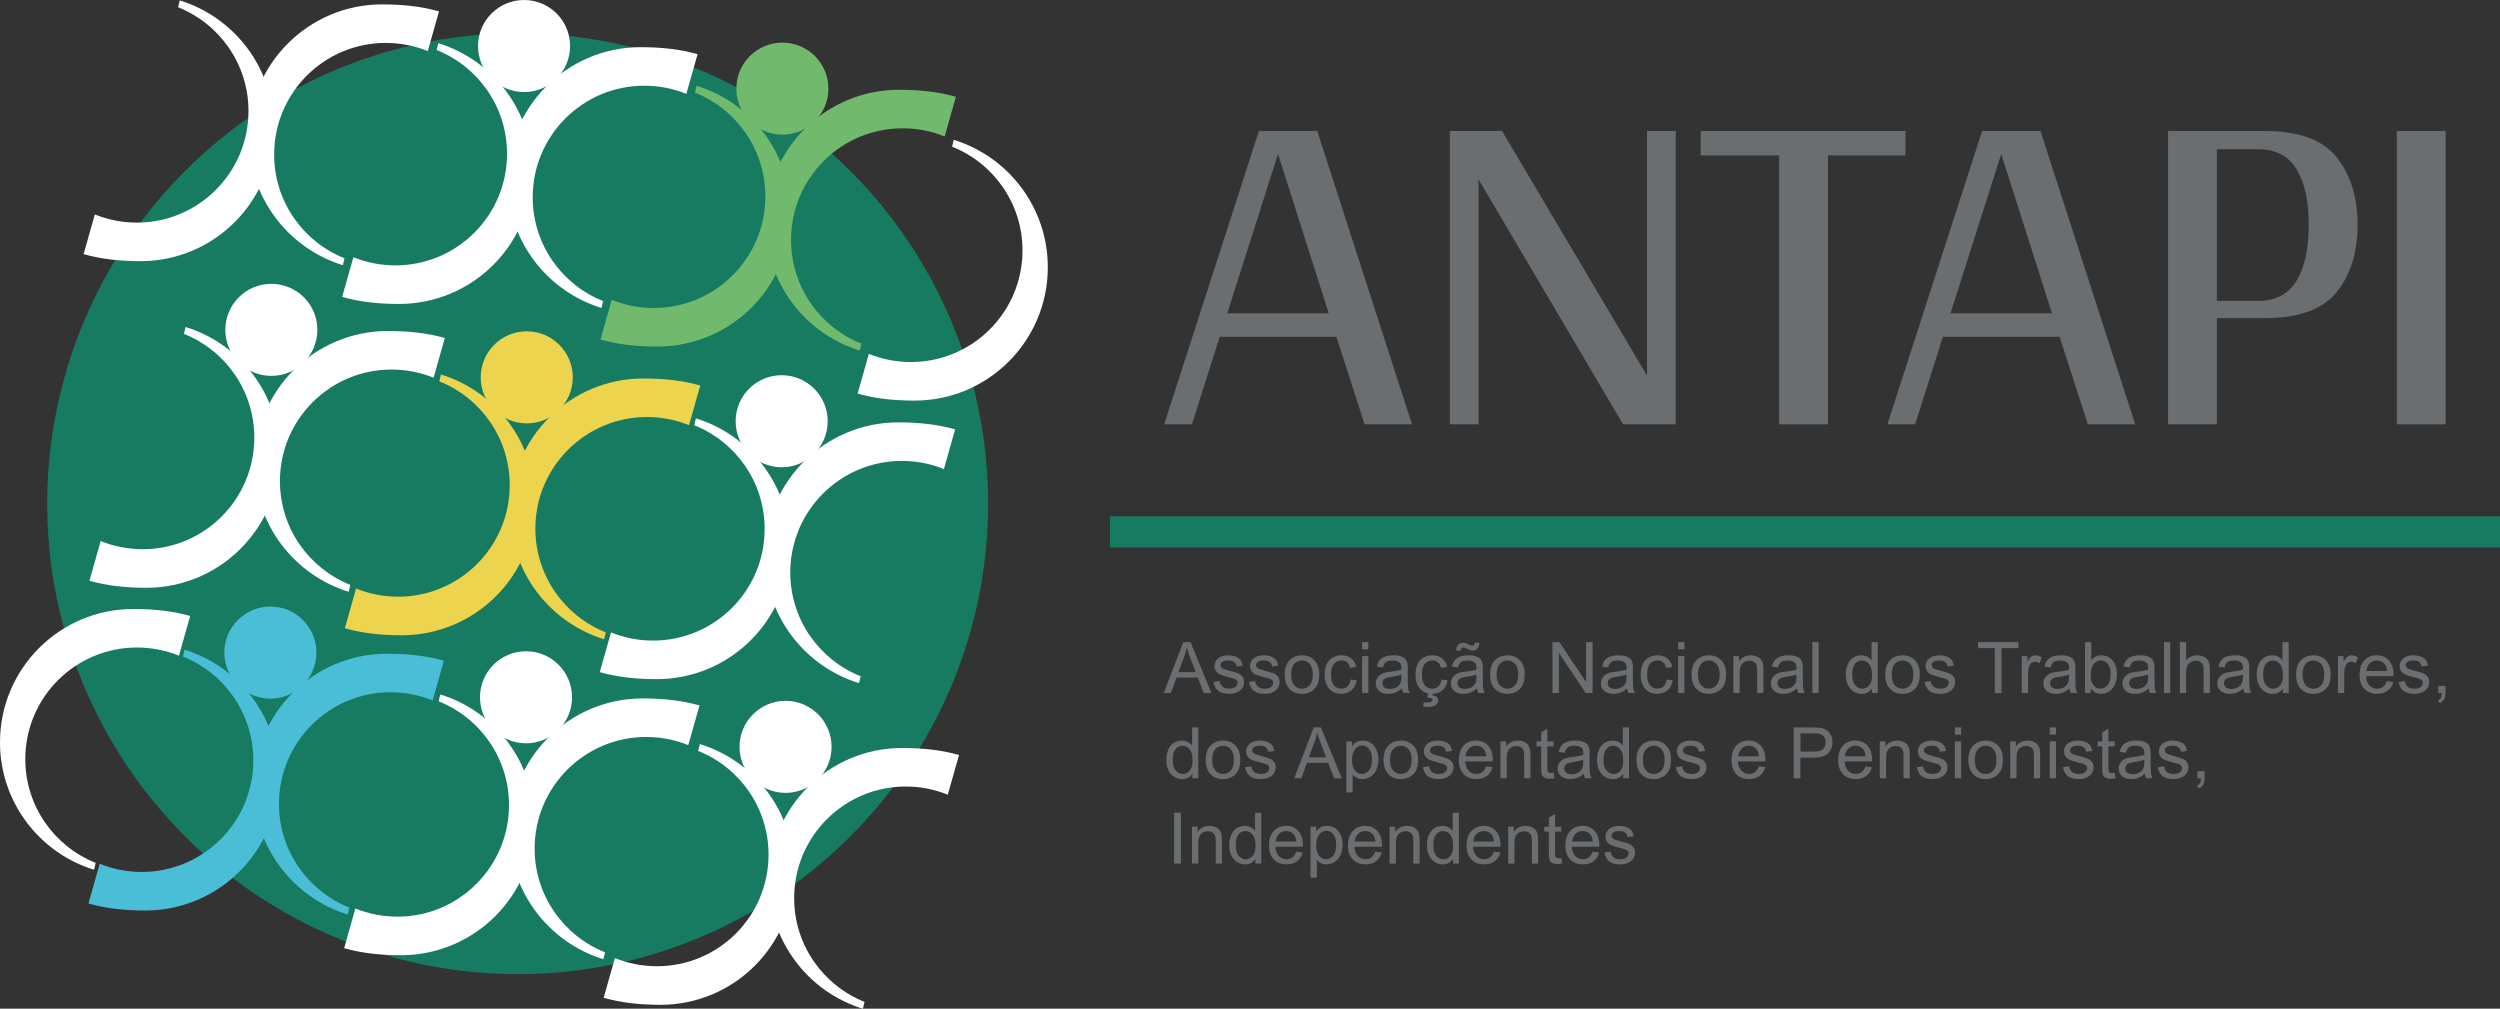 <?xml version="1.0" encoding="UTF-8"?><svg id="Camada_2" xmlns="http://www.w3.org/2000/svg" viewBox="0 0 700.68 282.71"><rect x="0" y="0" width="700.68" height="282.71" fill="#333333" stroke="none"/><defs><style>.cls-1{fill:#fff;}.cls-2{fill:#177b61;}.cls-3{fill:#6a6e70;}.cls-4{fill:#49bed6;}.cls-5{fill:#71b96c;}.cls-6{fill:#ecd44e;}</style></defs><g id="Camada_1-2"><circle class="cls-2" cx="145.09" cy="141.17" r="131.86"/><path class="cls-6" d="m123.59,104.97l-.46,1.91c11.56,4.6,19.73,15.89,19.73,29.08,0,17.28-14.01,31.28-31.28,31.28-4.17,0-8.15-.82-11.78-2.29l-3.15,11.12c.12.03.23.07.35.1,4.34,1.22,9.49,1.88,15.58,1.88,20.64,0,37.37-16.73,37.37-37.37,0-16.8-11.09-31.02-26.36-35.72Z"/><path class="cls-6" d="m169.32,179.15l.46-1.91c-11.56-4.6-19.73-15.89-19.73-29.08,0-17.28,14.01-31.28,31.28-31.28,4.17,0,8.15.82,11.78,2.29l3.15-11.12c-.12-.03-.23-.07-.35-.1-4.34-1.22-9.49-1.87-15.58-1.87-20.64,0-37.37,16.73-37.37,37.37,0,16.8,11.09,31.02,26.36,35.72Z"/><circle class="cls-6" cx="147.63" cy="105.76" r="12.9"/><path class="cls-5" d="m195.24,24.05l-.46,1.91c11.56,4.6,19.73,15.89,19.73,29.08,0,17.28-14.01,31.28-31.28,31.28-4.17,0-8.15-.82-11.78-2.29l-3.15,11.12c.12.03.23.07.35.1,4.34,1.22,9.49,1.88,15.58,1.88,20.64,0,37.37-16.73,37.37-37.37,0-16.8-11.09-31.02-26.36-35.72Z"/><path class="cls-5" d="m240.97,98.23l.46-1.91c-11.56-4.6-19.73-15.89-19.73-29.08,0-17.28,14.01-31.28,31.28-31.28,4.17,0,8.15.82,11.78,2.29l3.15-11.12c-.12-.03-.23-.07-.35-.1-4.34-1.22-9.49-1.87-15.58-1.87-20.64,0-37.37,16.73-37.37,37.37,0,16.8,11.09,31.02,26.36,35.72Z"/><circle class="cls-5" cx="219.28" cy="24.84" r="12.9"/><path class="cls-4" d="m51.73,182.11l-.46,1.91c11.56,4.6,19.73,15.89,19.73,29.08,0,17.28-14.01,31.28-31.28,31.28-4.17,0-8.15-.82-11.78-2.29l-3.15,11.12c.12.03.23.07.35.1,4.34,1.22,9.49,1.88,15.58,1.88,20.64,0,37.37-16.73,37.37-37.37,0-16.8-11.09-31.02-26.36-35.72Z"/><path class="cls-4" d="m97.46,256.29l.46-1.91c-11.56-4.6-19.73-15.89-19.73-29.08,0-17.28,14.01-31.28,31.28-31.28,4.17,0,8.15.82,11.78,2.29l3.15-11.12c-.12-.03-.23-.07-.35-.1-4.34-1.22-9.49-1.87-15.58-1.87-20.64,0-37.37,16.73-37.37,37.37,0,16.8,11.09,31.02,26.36,35.72Z"/><circle class="cls-4" cx="75.78" cy="182.9" r="12.9"/><path class="cls-1" d="m123.39,194.64l-.46,1.91c11.56,4.6,19.73,15.89,19.73,29.08,0,17.28-14.01,31.28-31.28,31.28-4.17,0-8.15-.82-11.78-2.29l-3.15,11.12c.12.03.23.07.35.1,4.34,1.22,9.49,1.88,15.58,1.88,20.64,0,37.37-16.73,37.37-37.37,0-16.8-11.09-31.02-26.36-35.72Z"/><path class="cls-1" d="m169.11,268.82l.46-1.91c-11.56-4.6-19.73-15.89-19.73-29.08,0-17.28,14.01-31.28,31.28-31.28,4.17,0,8.15.82,11.78,2.29l3.15-11.12c-.12-.03-.23-.07-.35-.1-4.34-1.22-9.49-1.87-15.58-1.87-20.64,0-37.37,16.73-37.37,37.37,0,16.8,11.09,31.02,26.36,35.72Z"/><circle class="cls-1" cx="147.43" cy="195.43" r="12.9"/><path class="cls-1" d="m196.13,208.54l-.46,1.91c11.56,4.6,19.73,15.89,19.73,29.08,0,17.28-14.01,31.28-31.28,31.28-4.17,0-8.15-.82-11.78-2.29l-3.15,11.12c.12.03.23.07.35.1,4.34,1.22,9.49,1.88,15.58,1.88,20.64,0,37.37-16.73,37.37-37.37,0-16.8-11.09-31.02-26.36-35.72Z"/><path class="cls-1" d="m241.85,282.71l.46-1.91c-11.56-4.6-19.73-15.89-19.73-29.08,0-17.28,14.01-31.28,31.28-31.28,4.17,0,8.15.82,11.78,2.29l3.15-11.12c-.12-.03-.23-.07-.35-.1-4.34-1.22-9.49-1.87-15.58-1.87-20.64,0-37.37,16.73-37.37,37.37,0,16.8,11.09,31.02,26.36,35.72Z"/><circle class="cls-1" cx="220.17" cy="209.32" r="12.9"/><path class="cls-1" d="m195.04,117.27l-.46,1.91c11.56,4.6,19.73,15.89,19.73,29.08,0,17.28-14.01,31.28-31.28,31.28-4.17,0-8.15-.82-11.78-2.29l-3.15,11.12c.12.03.23.07.35.1,4.34,1.22,9.49,1.88,15.58,1.88,20.64,0,37.37-16.73,37.37-37.37,0-16.8-11.09-31.02-26.36-35.72Z"/><path class="cls-1" d="m240.76,191.45l.46-1.91c-11.56-4.6-19.73-15.89-19.73-29.08,0-17.28,14.01-31.28,31.28-31.28,4.17,0,8.15.82,11.78,2.29l3.15-11.12c-.12-.03-.23-.07-.35-.1-4.34-1.22-9.49-1.87-15.58-1.87-20.64,0-37.37,16.73-37.37,37.37,0,16.8,11.09,31.02,26.36,35.72Z"/><circle class="cls-1" cx="219.08" cy="118.06" r="12.9"/><path class="cls-1" d="m52.01,91.66l-.46,1.91c11.56,4.6,19.73,15.89,19.73,29.08,0,17.28-14.01,31.28-31.28,31.28-4.17,0-8.15-.82-11.78-2.29l-3.15,11.12c.12.03.23.07.35.1,4.34,1.22,9.49,1.88,15.58,1.88,20.64,0,37.37-16.73,37.37-37.37,0-16.8-11.09-31.02-26.36-35.72Z"/><path class="cls-1" d="m97.73,165.84l.46-1.91c-11.56-4.6-19.73-15.89-19.73-29.08,0-17.28,14.01-31.28,31.28-31.28,4.17,0,8.15.82,11.78,2.29l3.15-11.12c-.12-.03-.23-.07-.35-.1-4.34-1.22-9.49-1.87-15.58-1.87-20.64,0-37.37,16.73-37.37,37.37,0,16.8,11.09,31.02,26.36,35.72Z"/><circle class="cls-1" cx="76.05" cy="92.45" r="12.9"/><path class="cls-1" d="m122.84,12.11l-.46,1.91c11.56,4.6,19.73,15.89,19.73,29.08,0,17.28-14.01,31.28-31.28,31.28-4.17,0-8.15-.82-11.78-2.29l-3.15,11.12c.12.03.23.07.35.1,4.34,1.22,9.49,1.88,15.58,1.88,20.64,0,37.37-16.73,37.37-37.37,0-16.8-11.09-31.02-26.36-35.72Z"/><path class="cls-1" d="m168.57,86.29l.46-1.91c-11.56-4.6-19.73-15.89-19.73-29.08,0-17.28,14.01-31.28,31.28-31.28,4.17,0,8.15.82,11.78,2.29l3.15-11.12c-.12-.03-.23-.07-.35-.1-4.34-1.22-9.49-1.87-15.58-1.87-20.64,0-37.37,16.73-37.37,37.37,0,16.8,11.09,31.02,26.36,35.72Z"/><circle class="cls-1" cx="146.88" cy="12.9" r="12.9"/><path class="cls-1" d="m50.37.12l-.46,1.91c11.56,4.6,19.73,15.89,19.73,29.08,0,17.28-14.01,31.28-31.28,31.28-4.17,0-8.15-.82-11.78-2.29l-3.15,11.12c.12.03.23.07.35.1,4.34,1.22,9.49,1.88,15.58,1.88,20.64,0,37.37-16.73,37.37-37.37,0-16.8-11.09-31.02-26.36-35.72Z"/><path class="cls-1" d="m96.1,74.3l.46-1.91c-11.56-4.6-19.73-15.89-19.73-29.08,0-17.28,14.01-31.28,31.28-31.28,4.17,0,8.15.82,11.78,2.29l3.15-11.12c-.12-.03-.23-.07-.35-.1-4.34-1.22-9.49-1.87-15.58-1.87-20.64,0-37.37,16.73-37.37,37.37,0,16.8,11.09,31.02,26.36,35.72Z"/><path class="cls-1" d="m26.36,243.75l.46-1.91c-11.56-4.6-19.73-15.89-19.73-29.08,0-17.28,14.01-31.28,31.28-31.28,4.17,0,8.15.82,11.78,2.29l3.15-11.12c-.12-.03-.23-.07-.35-.1-4.34-1.22-9.49-1.87-15.58-1.87-20.64,0-37.37,16.73-37.37,37.37,0,16.8,11.09,31.02,26.36,35.72Z"/><path class="cls-1" d="m267.31,39.2l-.46,1.91c11.56,4.6,19.73,15.89,19.73,29.08,0,17.28-14.01,31.28-31.28,31.28-4.17,0-8.15-.82-11.78-2.29l-3.15,11.12c.12.03.23.07.35.1,4.34,1.22,9.49,1.88,15.58,1.88,20.64,0,37.37-16.73,37.37-37.37,0-16.8-11.09-31.02-26.36-35.72Z"/><path class="cls-3" d="m374.56,94.39h-32.72l-7.78,24.54h-7.78l26.55-82.21h16.36l26.55,82.21h-13.28l-7.91-24.54Zm-2.15-6.57l-14.22-44.66-14.22,44.66h28.43Z"/><path class="cls-3" d="m469.79,118.93h-14.89l-40.5-68.66v68.66h-8.05V36.72h14.62l40.64,68.53V36.72h8.05v82.08l.13.13Z"/><path class="cls-3" d="m534.05,36.72v6.84h-21.73v75.37h-13.68V43.56h-21.99v-6.84h57.4Z"/><path class="cls-3" d="m577.26,94.39h-32.72l-7.78,24.54h-7.78l26.55-82.21h16.36l26.55,82.21h-13.28l-7.91-24.54Zm-2.15-6.57l-14.22-44.66-14.22,44.66h28.43Z"/><path class="cls-3" d="m654.86,44.03c3.93,4.87,5.9,11.2,5.9,18.98s-1.97,14.08-5.9,18.91c-3.94,4.83-10.64,7.24-20.12,7.24h-13.41v29.77h-13.68V36.72h27.09c9.48,0,16.18,2.44,20.12,7.31Zm-11.2,34.67c2.28-3.76,3.42-8.99,3.42-15.69s-1.14-11.8-3.42-15.56c-2.28-3.76-5.88-5.63-10.8-5.63h-11.53v42.51h11.53c4.92,0,8.52-1.88,10.8-5.63Z"/><path class="cls-3" d="m685.44,118.93h-13.68V36.72h13.68v82.21Z"/><rect class="cls-2" x="311.09" y="144.72" width="389.59" height="8.72"/><path class="cls-3" d="m326.17,194.23l5.48-14.26h2.03l5.84,14.26h-2.15l-1.66-4.32h-5.96l-1.57,4.32h-2Zm4.12-5.85h4.83l-1.49-3.95c-.45-1.2-.79-2.18-1.01-2.96-.18.91-.44,1.82-.77,2.72l-1.57,4.18Z"/><path class="cls-3" d="m340.1,191.14l1.73-.27c.1.69.37,1.23.81,1.6.44.37,1.06.55,1.86.55s1.4-.16,1.79-.49.58-.71.58-1.15c0-.39-.17-.71-.52-.93-.24-.16-.84-.35-1.79-.59-1.28-.32-2.17-.6-2.67-.84-.5-.24-.87-.57-1.13-.98-.26-.42-.38-.88-.38-1.39,0-.46.11-.89.32-1.28s.5-.72.86-.98c.27-.2.64-.37,1.11-.51.47-.14.97-.21,1.51-.21.81,0,1.52.12,2.14.35.61.23,1.06.55,1.36.95s.49.93.6,1.6l-1.71.23c-.08-.53-.3-.95-.68-1.25-.37-.3-.9-.45-1.58-.45-.8,0-1.38.13-1.72.4-.34.27-.51.58-.51.93,0,.23.07.43.21.61.14.19.37.34.67.47.17.07.69.21,1.55.45,1.24.33,2.1.6,2.59.81.49.21.87.52,1.15.92.28.4.42.9.42,1.5s-.17,1.13-.51,1.65c-.34.52-.83.91-1.47,1.2-.64.28-1.37.42-2.18.42-1.34,0-2.37-.28-3.07-.84-.7-.56-1.15-1.39-1.35-2.48Z"/><path class="cls-3" d="m350.06,191.14l1.73-.27c.1.69.37,1.23.81,1.6.44.37,1.06.55,1.86.55s1.4-.16,1.79-.49.58-.71.58-1.15c0-.39-.17-.71-.52-.93-.24-.16-.84-.35-1.79-.59-1.28-.32-2.17-.6-2.67-.84-.5-.24-.87-.57-1.13-.98-.26-.42-.38-.88-.38-1.39,0-.46.11-.89.32-1.28s.5-.72.86-.98c.27-.2.64-.37,1.11-.51.47-.14.97-.21,1.51-.21.81,0,1.52.12,2.14.35.61.23,1.06.55,1.36.95s.49.93.6,1.6l-1.71.23c-.08-.53-.3-.95-.68-1.25-.37-.3-.9-.45-1.58-.45-.8,0-1.38.13-1.72.4-.34.27-.51.58-.51.93,0,.23.07.43.21.61.14.19.37.34.67.47.17.07.69.21,1.55.45,1.24.33,2.1.6,2.59.81.49.21.87.52,1.15.92.28.4.42.9.42,1.5s-.17,1.13-.51,1.65c-.34.52-.83.91-1.47,1.2-.64.28-1.37.42-2.18.42-1.34,0-2.37-.28-3.07-.84-.7-.56-1.15-1.39-1.35-2.48Z"/><path class="cls-3" d="m360.06,189.06c0-1.91.53-3.33,1.6-4.25.89-.77,1.97-1.15,3.25-1.15,1.42,0,2.58.47,3.48,1.4.9.93,1.35,2.22,1.35,3.86,0,1.33-.2,2.37-.6,3.14-.4.76-.98,1.35-1.74,1.78-.76.42-1.59.63-2.49.63-1.45,0-2.61-.46-3.51-1.39-.89-.93-1.34-2.26-1.34-4.01Zm1.8,0c0,1.32.29,2.31.87,2.97.58.66,1.3.99,2.18.99s1.59-.33,2.17-.99c.58-.66.86-1.67.86-3.03,0-1.28-.29-2.25-.87-2.9-.58-.66-1.3-.99-2.16-.99s-1.6.33-2.18.98c-.58.65-.87,1.64-.87,2.97Z"/><path class="cls-3" d="m378.53,190.44l1.72.22c-.19,1.19-.67,2.11-1.44,2.79-.78.67-1.73,1.01-2.85,1.01-1.41,0-2.55-.46-3.41-1.39s-1.29-2.25-1.29-3.97c0-1.12.19-2.09.55-2.93.37-.84.93-1.46,1.69-1.88.76-.42,1.58-.63,2.47-.63,1.12,0,2.04.28,2.75.85.71.57,1.17,1.37,1.37,2.42l-1.7.26c-.16-.69-.45-1.22-.86-1.57-.41-.35-.91-.53-1.49-.53-.88,0-1.6.32-2.15.95-.55.63-.83,1.63-.83,3s.27,2.4.8,3.03,1.22.94,2.08.94c.69,0,1.26-.21,1.72-.63.46-.42.75-1.07.87-1.95Z"/><path class="cls-3" d="m381.76,181.98v-2.01h1.75v2.01h-1.75Zm0,12.24v-10.33h1.75v10.33h-1.75Z"/><path class="cls-3" d="m392.92,192.95c-.65.55-1.27.94-1.87,1.17-.6.23-1.24.34-1.93.34-1.13,0-2.01-.28-2.62-.83-.61-.55-.91-1.26-.91-2.13,0-.51.12-.97.35-1.39s.53-.75.9-1.01.79-.44,1.26-.57c.34-.09.86-.18,1.56-.26,1.41-.17,2.45-.37,3.12-.6,0-.24,0-.39,0-.46,0-.71-.16-1.22-.5-1.51-.45-.4-1.11-.59-1.99-.59-.82,0-1.43.14-1.82.43-.39.29-.68.8-.87,1.53l-1.71-.23c.16-.73.41-1.32.77-1.78.36-.45.87-.8,1.55-1.04.67-.24,1.46-.36,2.34-.36s1.6.1,2.15.31c.55.21.96.47,1.22.78.26.31.44.71.54,1.19.06.3.09.84.09,1.61v2.33c0,1.63.04,2.66.11,3.09s.22.84.44,1.24h-1.83c-.18-.36-.3-.79-.35-1.27Zm-.15-3.91c-.64.26-1.59.48-2.86.66-.72.1-1.23.22-1.53.35-.3.13-.53.32-.69.57-.16.25-.24.53-.24.83,0,.47.18.86.53,1.17.35.31.87.47,1.55.47s1.27-.15,1.8-.44.91-.7,1.16-1.21c.19-.39.28-.98.28-1.75v-.64Z"/><path class="cls-3" d="m404,190.44l1.72.22c-.19,1.19-.67,2.11-1.44,2.79-.78.67-1.73,1.01-2.85,1.01-1.41,0-2.55-.46-3.41-1.39s-1.29-2.25-1.29-3.97c0-1.12.19-2.09.55-2.93.37-.84.93-1.46,1.69-1.88.76-.42,1.58-.63,2.47-.63,1.12,0,2.04.28,2.75.85.71.57,1.17,1.37,1.37,2.42l-1.7.26c-.16-.69-.45-1.22-.86-1.57-.41-.35-.91-.53-1.49-.53-.88,0-1.6.32-2.15.95-.55.63-.83,1.63-.83,3s.27,2.4.8,3.03,1.22.94,2.08.94c.69,0,1.26-.21,1.72-.63.46-.42.75-1.07.87-1.95Zm-4.06,5.09l.51-1.72h1.3l-.32,1.04c.55.07.97.24,1.25.51.28.28.42.58.42.92,0,.49-.23.92-.7,1.29s-1.17.56-2.11.56c-.53,0-1-.04-1.4-.12l.11-1.14c.41.03.72.04.91.04.61,0,1.04-.08,1.28-.25.19-.13.28-.29.28-.48,0-.12-.04-.22-.11-.31-.07-.09-.21-.17-.41-.23s-.54-.1-1-.11Z"/><path class="cls-3" d="m413.96,192.95c-.65.55-1.27.94-1.87,1.17-.6.23-1.24.34-1.93.34-1.13,0-2.01-.28-2.62-.83-.61-.55-.91-1.26-.91-2.13,0-.51.12-.97.35-1.39s.53-.75.9-1.01.79-.44,1.26-.57c.34-.09.86-.18,1.56-.26,1.41-.17,2.45-.37,3.12-.6,0-.24,0-.39,0-.46,0-.71-.16-1.22-.5-1.51-.45-.4-1.11-.59-1.99-.59-.82,0-1.43.14-1.82.43-.39.29-.68.8-.87,1.53l-1.71-.23c.16-.73.41-1.32.77-1.78.36-.45.87-.8,1.55-1.04.67-.24,1.46-.36,2.34-.36s1.6.1,2.15.31c.55.21.96.47,1.22.78.26.31.44.71.54,1.19.06.3.09.84.09,1.61v2.33c0,1.63.04,2.66.11,3.09s.22.84.44,1.24h-1.83c-.18-.36-.3-.79-.35-1.27Zm-5.83-10.58c0-.67.18-1.21.55-1.61.37-.4.84-.6,1.42-.6.4,0,.95.17,1.64.52.38.19.69.29.91.29.21,0,.37-.06.48-.17.11-.11.19-.34.23-.68h1.26c-.02.74-.21,1.29-.56,1.66-.35.37-.8.55-1.35.55-.41,0-.95-.18-1.61-.54-.43-.23-.75-.35-.95-.35-.22,0-.4.08-.54.23-.14.16-.21.39-.2.69h-1.29Zm5.68,6.67c-.64.26-1.59.48-2.86.66-.72.1-1.23.22-1.53.35-.3.13-.53.32-.69.57-.16.25-.24.53-.24.83,0,.47.18.86.53,1.17.35.31.87.47,1.55.47s1.27-.15,1.8-.44.91-.7,1.16-1.21c.19-.39.28-.98.28-1.75v-.64Z"/><path class="cls-3" d="m417.64,189.06c0-1.91.53-3.33,1.6-4.25.89-.77,1.97-1.15,3.25-1.15,1.42,0,2.58.47,3.48,1.4.9.93,1.35,2.22,1.35,3.86,0,1.33-.2,2.37-.6,3.14-.4.76-.98,1.35-1.74,1.78-.76.42-1.59.63-2.49.63-1.45,0-2.61-.46-3.51-1.39-.89-.93-1.34-2.26-1.34-4.01Zm1.8,0c0,1.32.29,2.31.87,2.97.58.66,1.3.99,2.18.99s1.59-.33,2.17-.99c.58-.66.86-1.67.86-3.03,0-1.28-.29-2.25-.87-2.9-.58-.66-1.3-.99-2.16-.99s-1.6.33-2.18.98c-.58.65-.87,1.64-.87,2.97Z"/><path class="cls-3" d="m435.11,194.23v-14.26h1.94l7.49,11.19v-11.19h1.81v14.26h-1.94l-7.49-11.21v11.21h-1.81Z"/><path class="cls-3" d="m456.03,192.95c-.65.55-1.27.94-1.87,1.17-.6.23-1.24.34-1.93.34-1.13,0-2.01-.28-2.62-.83-.61-.55-.91-1.26-.91-2.13,0-.51.12-.97.35-1.39s.53-.75.9-1.01.79-.44,1.26-.57c.34-.09.86-.18,1.56-.26,1.41-.17,2.45-.37,3.12-.6,0-.24,0-.39,0-.46,0-.71-.16-1.22-.5-1.51-.45-.4-1.11-.59-1.99-.59-.82,0-1.43.14-1.82.43-.39.29-.68.8-.87,1.53l-1.71-.23c.16-.73.41-1.32.77-1.78.36-.45.87-.8,1.55-1.04.67-.24,1.46-.36,2.34-.36s1.6.1,2.15.31c.55.21.96.47,1.22.78.26.31.44.71.54,1.19.06.3.09.84.09,1.61v2.33c0,1.63.04,2.66.11,3.09s.22.84.44,1.24h-1.83c-.18-.36-.3-.79-.35-1.27Zm-.15-3.91c-.64.26-1.59.48-2.86.66-.72.1-1.23.22-1.53.35-.3.13-.53.32-.69.57-.16.25-.24.53-.24.83,0,.47.18.86.53,1.17.35.31.87.47,1.55.47s1.27-.15,1.8-.44.91-.7,1.16-1.21c.19-.39.28-.98.28-1.75v-.64Z"/><path class="cls-3" d="m467.11,190.44l1.72.22c-.19,1.19-.67,2.11-1.44,2.79-.78.67-1.73,1.01-2.85,1.01-1.41,0-2.55-.46-3.41-1.39s-1.29-2.25-1.29-3.97c0-1.12.19-2.09.55-2.93.37-.84.93-1.46,1.69-1.88.76-.42,1.58-.63,2.47-.63,1.12,0,2.04.28,2.75.85.71.57,1.17,1.37,1.37,2.42l-1.7.26c-.16-.69-.45-1.22-.86-1.57-.41-.35-.91-.53-1.49-.53-.88,0-1.6.32-2.15.95-.55.63-.83,1.63-.83,3s.27,2.4.8,3.03,1.22.94,2.08.94c.69,0,1.26-.21,1.72-.63.46-.42.75-1.07.87-1.95Z"/><path class="cls-3" d="m470.34,181.98v-2.01h1.75v2.01h-1.75Zm0,12.24v-10.33h1.75v10.33h-1.75Z"/><path class="cls-3" d="m474.1,189.06c0-1.91.53-3.33,1.6-4.25.89-.77,1.97-1.15,3.25-1.15,1.42,0,2.58.47,3.48,1.4.9.93,1.35,2.22,1.35,3.86,0,1.33-.2,2.37-.6,3.14-.4.76-.98,1.35-1.74,1.78-.76.42-1.59.63-2.49.63-1.45,0-2.61-.46-3.51-1.39-.89-.93-1.34-2.26-1.34-4.01Zm1.8,0c0,1.32.29,2.31.87,2.97.58.66,1.3.99,2.18.99s1.59-.33,2.17-.99c.58-.66.86-1.67.86-3.03,0-1.28-.29-2.25-.87-2.9-.58-.66-1.3-.99-2.16-.99s-1.6.33-2.18.98c-.58.65-.87,1.64-.87,2.97Z"/><path class="cls-3" d="m485.83,194.23v-10.33h1.58v1.47c.76-1.13,1.85-1.7,3.29-1.7.62,0,1.2.11,1.72.34.52.22.91.52,1.17.88.26.36.44.79.54,1.29.06.32.1.89.1,1.7v6.35h-1.75v-6.28c0-.71-.07-1.25-.2-1.6s-.38-.64-.73-.85-.75-.32-1.22-.32c-.75,0-1.39.24-1.93.71-.54.47-.81,1.37-.81,2.69v5.64h-1.75Z"/><path class="cls-3" d="m503.65,192.95c-.65.55-1.27.94-1.87,1.17-.6.23-1.24.34-1.93.34-1.13,0-2.01-.28-2.62-.83-.61-.55-.91-1.26-.91-2.13,0-.51.12-.97.35-1.39s.53-.75.9-1.01.79-.44,1.26-.57c.34-.09.86-.18,1.56-.26,1.41-.17,2.45-.37,3.12-.6,0-.24,0-.39,0-.46,0-.71-.16-1.22-.5-1.51-.45-.4-1.11-.59-1.99-.59-.82,0-1.43.14-1.82.43-.39.29-.68.8-.87,1.53l-1.71-.23c.16-.73.41-1.32.77-1.78.36-.45.87-.8,1.55-1.04.67-.24,1.46-.36,2.34-.36s1.6.1,2.15.31c.55.21.96.47,1.22.78.26.31.44.71.54,1.19.06.3.09.84.09,1.61v2.33c0,1.63.04,2.66.11,3.09s.22.84.44,1.24h-1.83c-.18-.36-.3-.79-.35-1.27Zm-.15-3.91c-.64.26-1.59.48-2.86.66-.72.1-1.23.22-1.53.35-.3.13-.53.32-.69.57-.16.25-.24.53-.24.83,0,.47.18.86.53,1.17.35.31.87.47,1.55.47s1.27-.15,1.8-.44.91-.7,1.16-1.21c.19-.39.28-.98.28-1.75v-.64Z"/><path class="cls-3" d="m507.95,194.23v-14.26h1.75v14.26h-1.75Z"/><path class="cls-3" d="m524.65,194.23v-1.3c-.65,1.02-1.62,1.54-2.89,1.54-.82,0-1.58-.23-2.27-.68s-1.23-1.09-1.6-1.9c-.38-.81-.57-1.75-.57-2.81s.17-1.97.52-2.81c.34-.84.86-1.48,1.55-1.93.69-.45,1.46-.67,2.31-.67.62,0,1.18.13,1.66.39.49.26.88.61,1.19,1.03v-5.12h1.74v14.26h-1.62Zm-5.53-5.15c0,1.32.28,2.31.84,2.97.56.65,1.22.98,1.97.98s1.41-.31,1.95-.94.8-1.58.8-2.87c0-1.41-.27-2.45-.82-3.11-.54-.66-1.22-.99-2.01-.99s-1.43.32-1.95.95c-.52.64-.78,1.64-.78,3.01Z"/><path class="cls-3" d="m528.38,189.06c0-1.91.53-3.33,1.6-4.25.89-.77,1.97-1.15,3.25-1.15,1.42,0,2.58.47,3.48,1.4.9.93,1.35,2.22,1.35,3.86,0,1.33-.2,2.37-.6,3.14-.4.76-.98,1.35-1.74,1.78-.76.42-1.59.63-2.49.63-1.45,0-2.61-.46-3.51-1.39-.89-.93-1.34-2.26-1.34-4.01Zm1.8,0c0,1.32.29,2.31.87,2.97.58.66,1.3.99,2.18.99s1.59-.33,2.17-.99c.58-.66.86-1.67.86-3.03,0-1.28-.29-2.25-.87-2.9-.58-.66-1.3-.99-2.16-.99s-1.6.33-2.18.98c-.58.65-.87,1.64-.87,2.97Z"/><path class="cls-3" d="m539.41,191.14l1.73-.27c.1.69.37,1.23.81,1.6.44.37,1.06.55,1.86.55s1.4-.16,1.79-.49.58-.71.58-1.15c0-.39-.17-.71-.52-.93-.24-.16-.84-.35-1.79-.59-1.28-.32-2.17-.6-2.67-.84-.5-.24-.87-.57-1.13-.98-.26-.42-.38-.88-.38-1.39,0-.46.11-.89.32-1.28s.5-.72.86-.98c.27-.2.64-.37,1.11-.51.47-.14.97-.21,1.51-.21.81,0,1.52.12,2.14.35.61.23,1.06.55,1.36.95s.49.93.6,1.6l-1.71.23c-.08-.53-.3-.95-.68-1.25-.37-.3-.9-.45-1.58-.45-.8,0-1.38.13-1.72.4-.34.27-.51.58-.51.93,0,.23.07.43.21.61.14.19.37.34.67.47.17.07.69.21,1.55.45,1.24.33,2.1.6,2.59.81.49.21.87.52,1.15.92.28.4.42.9.42,1.5s-.17,1.13-.51,1.65c-.34.52-.83.91-1.47,1.2-.64.28-1.37.42-2.18.42-1.34,0-2.37-.28-3.07-.84-.7-.56-1.15-1.39-1.35-2.48Z"/><path class="cls-3" d="m559.09,194.23v-12.58h-4.7v-1.68h11.3v1.68h-4.72v12.58h-1.89Z"/><path class="cls-3" d="m566.65,194.23v-10.33h1.58v1.57c.4-.73.77-1.22,1.11-1.45.34-.23.71-.35,1.12-.35.59,0,1.19.19,1.8.56l-.6,1.62c-.43-.25-.86-.38-1.28-.38-.38,0-.73.12-1.03.35-.31.23-.52.55-.65.96-.19.62-.29,1.3-.29,2.04v5.41h-1.75Z"/><path class="cls-3" d="m580.04,192.95c-.65.55-1.27.94-1.87,1.17-.6.23-1.24.34-1.93.34-1.13,0-2.01-.28-2.62-.83-.61-.55-.91-1.26-.91-2.13,0-.51.12-.97.35-1.39s.53-.75.9-1.01.79-.44,1.26-.57c.34-.09.86-.18,1.56-.26,1.41-.17,2.45-.37,3.12-.6,0-.24,0-.39,0-.46,0-.71-.16-1.22-.5-1.51-.45-.4-1.11-.59-1.99-.59-.82,0-1.43.14-1.82.43-.39.29-.68.8-.87,1.53l-1.71-.23c.16-.73.41-1.32.77-1.78.36-.45.87-.8,1.55-1.04.67-.24,1.46-.36,2.34-.36s1.6.1,2.15.31c.55.21.96.47,1.22.78.26.31.44.71.54,1.19.06.3.09.84.09,1.61v2.33c0,1.63.04,2.66.11,3.09s.22.84.44,1.24h-1.83c-.18-.36-.3-.79-.35-1.27Zm-.15-3.91c-.64.26-1.59.48-2.86.66-.72.1-1.23.22-1.53.35-.3.13-.53.32-.69.57-.16.25-.24.53-.24.83,0,.47.18.86.53,1.17.35.31.87.47,1.55.47s1.27-.15,1.8-.44.91-.7,1.16-1.21c.19-.39.28-.98.28-1.75v-.64Z"/><path class="cls-3" d="m585.99,194.23h-1.62v-14.26h1.75v5.09c.74-.93,1.68-1.39,2.83-1.39.63,0,1.24.13,1.8.38s1.04.62,1.4,1.08c.37.46.65,1.02.86,1.68.21.66.31,1.36.31,2.1,0,1.77-.44,3.14-1.31,4.1-.88.97-1.93,1.45-3.15,1.45s-2.18-.51-2.87-1.53v1.29Zm-.02-5.24c0,1.24.17,2.13.51,2.68.55.9,1.3,1.35,2.24,1.35.77,0,1.43-.33,1.98-1,.56-.66.84-1.65.84-2.97s-.27-2.34-.8-2.99c-.53-.64-1.18-.96-1.94-.96s-1.43.33-1.98,1-.84,1.63-.84,2.88Z"/><path class="cls-3" d="m602.2,192.95c-.65.55-1.27.94-1.87,1.17-.6.23-1.24.34-1.93.34-1.13,0-2.01-.28-2.62-.83-.61-.55-.91-1.26-.91-2.13,0-.51.12-.97.35-1.39s.53-.75.9-1.01.79-.44,1.26-.57c.34-.09.86-.18,1.56-.26,1.41-.17,2.45-.37,3.12-.6,0-.24,0-.39,0-.46,0-.71-.16-1.22-.5-1.51-.45-.4-1.11-.59-1.99-.59-.82,0-1.43.14-1.82.43-.39.29-.68.8-.87,1.53l-1.71-.23c.16-.73.41-1.32.77-1.78.36-.45.87-.8,1.55-1.04.67-.24,1.46-.36,2.34-.36s1.6.1,2.15.31c.55.21.96.47,1.22.78.26.31.44.71.54,1.19.06.3.09.84.09,1.61v2.33c0,1.63.04,2.66.11,3.09s.22.84.44,1.24h-1.83c-.18-.36-.3-.79-.35-1.27Zm-.15-3.91c-.64.26-1.59.48-2.86.66-.72.1-1.23.22-1.53.35-.3.13-.53.32-.69.57-.16.25-.24.53-.24.83,0,.47.18.86.53,1.17.35.31.87.47,1.55.47s1.27-.15,1.8-.44.91-.7,1.16-1.21c.19-.39.28-.98.28-1.75v-.64Z"/><path class="cls-3" d="m606.5,194.23v-14.26h1.75v14.26h-1.75Z"/><path class="cls-3" d="m610.96,194.23v-14.26h1.75v5.12c.82-.95,1.85-1.42,3.09-1.42.77,0,1.43.15,1.99.45.57.3.97.72,1.21,1.25s.36,1.3.36,2.31v6.55h-1.75v-6.55c0-.88-.19-1.51-.57-1.91-.38-.4-.92-.6-1.61-.6-.52,0-1.01.13-1.46.4-.46.27-.78.63-.98,1.09-.19.46-.29,1.1-.29,1.91v5.65h-1.75Z"/><path class="cls-3" d="m628.78,192.95c-.65.55-1.27.94-1.87,1.17-.6.23-1.24.34-1.93.34-1.13,0-2.01-.28-2.62-.83-.61-.55-.91-1.26-.91-2.13,0-.51.12-.97.35-1.39s.53-.75.9-1.01.79-.44,1.26-.57c.34-.09.86-.18,1.56-.26,1.41-.17,2.45-.37,3.12-.6,0-.24,0-.39,0-.46,0-.71-.16-1.22-.5-1.51-.45-.4-1.11-.59-1.99-.59-.82,0-1.43.14-1.82.43-.39.29-.68.8-.87,1.53l-1.71-.23c.16-.73.41-1.32.77-1.78.36-.45.87-.8,1.55-1.04.67-.24,1.46-.36,2.34-.36s1.6.1,2.15.31c.55.21.96.47,1.22.78.26.31.44.71.54,1.19.06.3.09.84.09,1.61v2.33c0,1.63.04,2.66.11,3.09s.22.84.44,1.24h-1.83c-.18-.36-.3-.79-.35-1.27Zm-.15-3.91c-.64.26-1.59.48-2.86.66-.72.1-1.23.22-1.53.35-.3.13-.53.32-.69.57-.16.25-.24.53-.24.83,0,.47.18.86.53,1.17.35.31.87.47,1.55.47s1.27-.15,1.8-.44.91-.7,1.16-1.21c.19-.39.28-.98.28-1.75v-.64Z"/><path class="cls-3" d="m639.82,194.23v-1.3c-.65,1.02-1.62,1.54-2.89,1.54-.82,0-1.58-.23-2.27-.68s-1.23-1.09-1.6-1.9c-.38-.81-.57-1.75-.57-2.81s.17-1.97.52-2.81c.34-.84.86-1.48,1.55-1.93.69-.45,1.46-.67,2.31-.67.62,0,1.18.13,1.66.39.49.26.88.61,1.19,1.03v-5.12h1.74v14.26h-1.62Zm-5.53-5.15c0,1.32.28,2.31.84,2.97.56.65,1.22.98,1.97.98s1.41-.31,1.95-.94.8-1.58.8-2.87c0-1.41-.27-2.45-.82-3.11-.54-.66-1.22-.99-2.01-.99s-1.43.32-1.95.95c-.52.64-.78,1.64-.78,3.01Z"/><path class="cls-3" d="m643.54,189.06c0-1.91.53-3.33,1.6-4.25.89-.77,1.97-1.15,3.25-1.15,1.42,0,2.58.47,3.48,1.4.9.93,1.35,2.22,1.35,3.86,0,1.33-.2,2.37-.6,3.14-.4.76-.98,1.35-1.74,1.78-.76.42-1.59.63-2.49.63-1.45,0-2.61-.46-3.51-1.39-.89-.93-1.34-2.26-1.34-4.01Zm1.8,0c0,1.32.29,2.31.87,2.97.58.66,1.3.99,2.18.99s1.59-.33,2.17-.99c.58-.66.86-1.67.86-3.03,0-1.28-.29-2.25-.87-2.9-.58-.66-1.3-.99-2.16-.99s-1.6.33-2.18.98c-.58.65-.87,1.64-.87,2.97Z"/><path class="cls-3" d="m655.25,194.23v-10.33h1.58v1.57c.4-.73.77-1.22,1.11-1.45.34-.23.71-.35,1.12-.35.59,0,1.19.19,1.8.56l-.6,1.62c-.43-.25-.86-.38-1.28-.38-.38,0-.73.12-1.03.35-.31.23-.52.55-.65.96-.19.62-.29,1.3-.29,2.04v5.41h-1.75Z"/><path class="cls-3" d="m668.98,190.9l1.81.22c-.28,1.06-.81,1.88-1.59,2.46s-1.76.87-2.96.87c-1.51,0-2.71-.47-3.59-1.4-.89-.93-1.33-2.24-1.33-3.91s.45-3.09,1.34-4.05c.9-.96,2.06-1.44,3.48-1.44s2.51.47,3.38,1.41,1.31,2.26,1.31,3.97c0,.1,0,.26,0,.47h-7.7c.06,1.13.39,2,.96,2.61.58.6,1.3.9,2.16.9.64,0,1.19-.17,1.64-.51.45-.34.81-.87,1.08-1.61Zm-5.75-2.83h5.77c-.08-.87-.3-1.52-.66-1.95-.56-.67-1.28-1.01-2.17-1.01-.8,0-1.48.27-2.03.81-.55.54-.85,1.26-.91,2.16Z"/><path class="cls-3" d="m672.28,191.14l1.73-.27c.1.69.37,1.23.81,1.6.44.37,1.06.55,1.86.55s1.4-.16,1.79-.49.58-.71.58-1.15c0-.39-.17-.71-.52-.93-.24-.16-.84-.35-1.79-.59-1.28-.32-2.17-.6-2.67-.84-.5-.24-.87-.57-1.13-.98-.26-.42-.38-.88-.38-1.39,0-.46.11-.89.32-1.28s.5-.72.86-.98c.27-.2.64-.37,1.11-.51.47-.14.97-.21,1.51-.21.81,0,1.52.12,2.14.35.61.23,1.06.55,1.36.95s.49.93.6,1.6l-1.71.23c-.08-.53-.3-.95-.68-1.25-.37-.3-.9-.45-1.58-.45-.8,0-1.38.13-1.72.4-.34.27-.51.58-.51.93,0,.23.07.43.21.61.14.19.37.34.67.47.17.07.69.21,1.55.45,1.24.33,2.1.6,2.59.81.49.21.87.52,1.15.92.28.4.42.9.42,1.5s-.17,1.13-.51,1.65c-.34.52-.83.91-1.47,1.2-.64.28-1.37.42-2.18.42-1.34,0-2.37-.28-3.07-.84-.7-.56-1.15-1.39-1.35-2.48Z"/><path class="cls-3" d="m683.4,194.23v-1.99h1.99v1.99c0,.73-.13,1.32-.39,1.78s-.67.8-1.24,1.05l-.49-.75c.37-.16.64-.4.82-.71s.27-.77.29-1.36h-.99Z"/><path class="cls-3" d="m334.21,218.13v-1.3c-.65,1.02-1.62,1.54-2.89,1.54-.82,0-1.58-.23-2.27-.68s-1.23-1.09-1.6-1.9c-.38-.81-.57-1.75-.57-2.81s.17-1.97.52-2.81c.34-.84.86-1.48,1.55-1.93.69-.45,1.46-.67,2.31-.67.62,0,1.18.13,1.66.39.49.26.88.61,1.19,1.03v-5.12h1.74v14.26h-1.62Zm-5.53-5.15c0,1.32.28,2.31.84,2.97.56.65,1.22.98,1.97.98s1.41-.31,1.95-.94.8-1.58.8-2.87c0-1.41-.27-2.45-.82-3.11-.54-.66-1.22-.99-2.01-.99s-1.43.32-1.95.95c-.52.64-.78,1.64-.78,3.01Z"/><path class="cls-3" d="m337.94,212.96c0-1.91.53-3.33,1.6-4.25.89-.77,1.97-1.15,3.25-1.15,1.42,0,2.58.47,3.48,1.4.9.93,1.35,2.22,1.35,3.86,0,1.33-.2,2.37-.6,3.14-.4.76-.98,1.35-1.74,1.78-.76.42-1.59.63-2.49.63-1.45,0-2.61-.46-3.51-1.39-.89-.93-1.34-2.26-1.34-4.01Zm1.8,0c0,1.32.29,2.31.87,2.97.58.66,1.3.99,2.18.99s1.59-.33,2.17-.99c.58-.66.86-1.67.86-3.03,0-1.28-.29-2.25-.87-2.9-.58-.66-1.3-.99-2.16-.99s-1.6.33-2.18.98c-.58.65-.87,1.64-.87,2.97Z"/><path class="cls-3" d="m348.97,215.04l1.73-.27c.1.69.37,1.23.81,1.6.44.37,1.06.55,1.86.55s1.4-.16,1.79-.49.58-.71.58-1.15c0-.39-.17-.71-.52-.93-.24-.16-.84-.35-1.79-.59-1.28-.32-2.17-.6-2.67-.84-.5-.24-.87-.57-1.13-.98-.26-.42-.38-.88-.38-1.39,0-.46.11-.89.32-1.28s.5-.72.86-.98c.27-.2.64-.37,1.11-.51.47-.14.97-.21,1.51-.21.81,0,1.52.12,2.14.35.61.23,1.06.55,1.36.95s.49.93.6,1.6l-1.71.23c-.08-.53-.3-.95-.68-1.25-.37-.3-.9-.45-1.58-.45-.8,0-1.38.13-1.72.4-.34.27-.51.58-.51.93,0,.23.07.43.21.61.14.19.37.34.67.47.17.07.69.21,1.55.45,1.24.33,2.1.6,2.59.81.49.21.87.52,1.15.92.28.4.42.9.42,1.5s-.17,1.13-.51,1.65c-.34.52-.83.91-1.47,1.2-.64.28-1.37.42-2.18.42-1.34,0-2.37-.28-3.07-.84-.7-.56-1.15-1.39-1.35-2.48Z"/><path class="cls-3" d="m362.72,218.13l5.48-14.26h2.03l5.84,14.26h-2.15l-1.66-4.32h-5.96l-1.57,4.32h-2Zm4.12-5.85h4.83l-1.49-3.95c-.45-1.2-.79-2.18-1.01-2.96-.18.91-.44,1.82-.77,2.72l-1.57,4.18Z"/><path class="cls-3" d="m377.35,222.09v-14.29h1.6v1.34c.38-.52.8-.92,1.27-1.18.47-.26,1.05-.39,1.72-.39.88,0,1.66.23,2.33.68.67.45,1.18,1.09,1.53,1.92.34.83.52,1.73.52,2.72,0,1.06-.19,2.01-.57,2.85-.38.85-.93,1.49-1.65,1.95-.72.45-1.48.68-2.28.68-.58,0-1.11-.12-1.57-.37s-.85-.56-1.14-.93v5.03h-1.75Zm1.59-9.07c0,1.33.27,2.31.81,2.95.54.64,1.19.95,1.95.95s1.44-.33,2-.99c.55-.66.83-1.68.83-3.06s-.27-2.3-.81-2.96c-.54-.66-1.19-.98-1.94-.98s-1.4.35-1.98,1.05-.86,1.71-.86,3.04Z"/><path class="cls-3" d="m387.77,212.96c0-1.91.53-3.33,1.6-4.25.89-.77,1.97-1.15,3.25-1.15,1.42,0,2.58.47,3.48,1.4.9.93,1.35,2.22,1.35,3.86,0,1.33-.2,2.37-.6,3.14-.4.76-.98,1.35-1.74,1.78-.76.42-1.59.63-2.49.63-1.45,0-2.61-.46-3.51-1.39-.89-.93-1.34-2.26-1.34-4.01Zm1.8,0c0,1.32.29,2.31.87,2.97.58.66,1.3.99,2.18.99s1.59-.33,2.17-.99c.58-.66.86-1.67.86-3.03,0-1.28-.29-2.25-.87-2.9-.58-.66-1.3-.99-2.16-.99s-1.6.33-2.18.98c-.58.65-.87,1.64-.87,2.97Z"/><path class="cls-3" d="m398.8,215.04l1.73-.27c.1.69.37,1.23.81,1.6.44.37,1.06.55,1.86.55s1.4-.16,1.79-.49.58-.71.58-1.15c0-.39-.17-.71-.52-.93-.24-.16-.84-.35-1.79-.59-1.28-.32-2.17-.6-2.67-.84-.5-.24-.87-.57-1.13-.98-.26-.42-.38-.88-.38-1.39,0-.46.11-.89.32-1.28s.5-.72.86-.98c.27-.2.64-.37,1.11-.51.47-.14.97-.21,1.51-.21.81,0,1.52.12,2.14.35.61.23,1.06.55,1.36.95s.49.93.6,1.6l-1.71.23c-.08-.53-.3-.95-.68-1.25-.37-.3-.9-.45-1.58-.45-.8,0-1.38.13-1.72.4-.34.27-.51.58-.51.93,0,.23.07.43.21.61.14.19.37.34.67.47.17.07.69.21,1.55.45,1.24.33,2.1.6,2.59.81.49.21.87.52,1.15.92.28.4.42.9.42,1.5s-.17,1.13-.51,1.65c-.34.52-.83.91-1.47,1.2-.64.28-1.37.42-2.18.42-1.34,0-2.37-.28-3.07-.84-.7-.56-1.15-1.39-1.35-2.48Z"/><path class="cls-3" d="m416.53,214.8l1.81.22c-.28,1.06-.81,1.88-1.59,2.46s-1.76.87-2.96.87c-1.51,0-2.71-.47-3.59-1.4-.89-.93-1.33-2.24-1.33-3.91s.45-3.09,1.34-4.05c.9-.96,2.06-1.44,3.48-1.44s2.51.47,3.38,1.41,1.31,2.26,1.31,3.97c0,.1,0,.26,0,.47h-7.7c.06,1.13.39,2,.96,2.61.58.6,1.3.9,2.16.9.64,0,1.19-.17,1.64-.51.45-.34.81-.87,1.08-1.61Zm-5.75-2.83h5.77c-.08-.87-.3-1.52-.66-1.95-.56-.67-1.28-1.01-2.17-1.01-.8,0-1.48.27-2.03.81-.55.54-.85,1.26-.91,2.16Z"/><path class="cls-3" d="m420.54,218.13v-10.33h1.58v1.47c.76-1.13,1.85-1.7,3.29-1.7.62,0,1.2.11,1.72.34.52.22.91.52,1.17.88.26.36.44.79.54,1.29.06.32.1.89.1,1.7v6.35h-1.75v-6.28c0-.71-.07-1.25-.2-1.6s-.38-.64-.73-.85-.75-.32-1.22-.32c-.75,0-1.39.24-1.93.71-.54.47-.81,1.37-.81,2.69v5.64h-1.75Z"/><path class="cls-3" d="m435.44,216.56l.25,1.55c-.49.1-.93.16-1.32.16-.64,0-1.13-.1-1.48-.3-.35-.2-.6-.46-.74-.79-.14-.33-.21-1.02-.21-2.07v-5.94h-1.28v-1.36h1.28v-2.56l1.74-1.05v3.61h1.76v1.36h-1.76v6.04c0,.5.03.82.09.96.06.14.16.26.3.34s.34.13.6.13c.19,0,.45-.02.77-.07Z"/><path class="cls-3" d="m443.89,216.85c-.65.55-1.27.94-1.87,1.17-.6.23-1.24.34-1.93.34-1.13,0-2.01-.28-2.62-.83-.61-.55-.91-1.26-.91-2.13,0-.51.12-.97.35-1.39s.53-.75.9-1.01.79-.44,1.26-.57c.34-.09.86-.18,1.56-.26,1.41-.17,2.45-.37,3.12-.6,0-.24,0-.39,0-.46,0-.71-.16-1.22-.5-1.51-.45-.4-1.11-.59-1.99-.59-.82,0-1.43.14-1.82.43-.39.29-.68.8-.87,1.53l-1.71-.23c.16-.73.41-1.32.77-1.78.36-.45.87-.8,1.55-1.04.67-.24,1.46-.36,2.34-.36s1.6.1,2.15.31c.55.21.96.47,1.22.78.26.31.44.71.54,1.19.06.3.09.84.09,1.61v2.33c0,1.63.04,2.66.11,3.09s.22.84.44,1.24h-1.83c-.18-.36-.3-.79-.35-1.27Zm-.15-3.91c-.64.26-1.59.48-2.86.66-.72.1-1.23.22-1.53.35-.3.13-.53.32-.69.57-.16.25-.24.53-.24.83,0,.47.18.86.53,1.17.35.31.87.47,1.55.47s1.27-.15,1.8-.44.91-.7,1.16-1.21c.19-.39.28-.98.28-1.75v-.64Z"/><path class="cls-3" d="m454.93,218.13v-1.3c-.65,1.02-1.62,1.54-2.89,1.54-.82,0-1.58-.23-2.27-.68s-1.23-1.09-1.6-1.9c-.38-.81-.57-1.75-.57-2.81s.17-1.97.52-2.81c.34-.84.86-1.48,1.55-1.93.69-.45,1.46-.67,2.31-.67.62,0,1.18.13,1.66.39.49.26.88.61,1.19,1.03v-5.12h1.74v14.26h-1.62Zm-5.53-5.15c0,1.32.28,2.31.84,2.97.56.65,1.22.98,1.97.98s1.41-.31,1.95-.94.8-1.58.8-2.87c0-1.41-.27-2.45-.82-3.11-.54-.66-1.22-.99-2.01-.99s-1.43.32-1.95.95c-.52.64-.78,1.64-.78,3.01Z"/><path class="cls-3" d="m458.66,212.96c0-1.91.53-3.33,1.6-4.25.89-.77,1.97-1.15,3.25-1.15,1.42,0,2.58.47,3.48,1.4.9.93,1.35,2.22,1.35,3.86,0,1.33-.2,2.37-.6,3.14-.4.76-.98,1.35-1.74,1.78-.76.42-1.59.63-2.49.63-1.45,0-2.61-.46-3.51-1.39-.89-.93-1.34-2.26-1.34-4.01Zm1.8,0c0,1.32.29,2.31.87,2.97.58.66,1.3.99,2.18.99s1.59-.33,2.17-.99c.58-.66.86-1.67.86-3.03,0-1.28-.29-2.25-.87-2.9-.58-.66-1.3-.99-2.16-.99s-1.6.33-2.18.98c-.58.65-.87,1.64-.87,2.97Z"/><path class="cls-3" d="m469.69,215.04l1.73-.27c.1.69.37,1.23.81,1.6.44.37,1.06.55,1.86.55s1.4-.16,1.79-.49.58-.71.58-1.15c0-.39-.17-.71-.52-.93-.24-.16-.84-.35-1.79-.59-1.28-.32-2.17-.6-2.67-.84-.5-.24-.87-.57-1.13-.98-.26-.42-.38-.88-.38-1.39,0-.46.11-.89.32-1.28s.5-.72.86-.98c.27-.2.64-.37,1.11-.51.47-.14.97-.21,1.51-.21.81,0,1.52.12,2.14.35.61.23,1.06.55,1.36.95s.49.93.6,1.6l-1.71.23c-.08-.53-.3-.95-.68-1.25-.37-.3-.9-.45-1.58-.45-.8,0-1.38.13-1.72.4-.34.27-.51.58-.51.93,0,.23.07.43.21.61.14.19.37.34.67.47.17.07.69.21,1.55.45,1.24.33,2.1.6,2.59.81.49.21.87.52,1.15.92.28.4.42.9.42,1.5s-.17,1.13-.51,1.65c-.34.52-.83.91-1.47,1.2-.64.28-1.37.42-2.18.42-1.34,0-2.37-.28-3.07-.84-.7-.56-1.15-1.39-1.35-2.48Z"/><path class="cls-3" d="m492.95,214.8l1.81.22c-.28,1.06-.81,1.88-1.59,2.46s-1.76.87-2.96.87c-1.51,0-2.71-.47-3.59-1.4-.89-.93-1.33-2.24-1.33-3.91s.45-3.09,1.34-4.05c.9-.96,2.06-1.44,3.48-1.44s2.51.47,3.38,1.41,1.31,2.26,1.31,3.97c0,.1,0,.26,0,.47h-7.7c.06,1.13.39,2,.96,2.61.58.6,1.3.9,2.16.9.64,0,1.19-.17,1.64-.51.45-.34.81-.87,1.08-1.61Zm-5.75-2.83h5.77c-.08-.87-.3-1.52-.66-1.95-.56-.67-1.28-1.01-2.17-1.01-.8,0-1.48.27-2.03.81-.55.54-.85,1.26-.91,2.16Z"/><path class="cls-3" d="m502.72,218.13v-14.26h5.38c.95,0,1.67.05,2.17.14.7.12,1.29.34,1.76.67s.85.79,1.14,1.38.43,1.24.43,1.95c0,1.21-.39,2.24-1.16,3.08-.77.84-2.17,1.26-4.18,1.26h-3.66v5.8h-1.89Zm1.89-7.48h3.69c1.22,0,2.09-.23,2.6-.68s.77-1.09.77-1.92c0-.6-.15-1.11-.45-1.53-.3-.43-.7-.71-1.19-.84-.32-.08-.9-.13-1.76-.13h-3.65v5.1Z"/><path class="cls-3" d="m522.85,214.8l1.81.22c-.28,1.06-.81,1.88-1.59,2.46s-1.76.87-2.96.87c-1.51,0-2.71-.47-3.59-1.4-.89-.93-1.33-2.24-1.33-3.91s.45-3.09,1.34-4.05c.9-.96,2.06-1.44,3.48-1.44s2.51.47,3.38,1.41,1.31,2.26,1.31,3.97c0,.1,0,.26,0,.47h-7.7c.06,1.13.39,2,.96,2.61.58.6,1.3.9,2.16.9.64,0,1.19-.17,1.64-.51.45-.34.81-.87,1.08-1.61Zm-5.75-2.83h5.77c-.08-.87-.3-1.52-.66-1.95-.56-.67-1.28-1.01-2.17-1.01-.8,0-1.48.27-2.03.81-.55.54-.85,1.26-.91,2.16Z"/><path class="cls-3" d="m526.86,218.13v-10.33h1.58v1.47c.76-1.13,1.85-1.7,3.29-1.7.62,0,1.2.11,1.72.34.52.22.91.52,1.17.88.26.36.44.79.54,1.29.06.32.1.89.1,1.7v6.35h-1.75v-6.28c0-.71-.07-1.25-.2-1.6s-.38-.64-.73-.85-.75-.32-1.22-.32c-.75,0-1.39.24-1.93.71-.54.47-.81,1.37-.81,2.69v5.64h-1.75Z"/><path class="cls-3" d="m537.24,215.04l1.73-.27c.1.69.37,1.23.81,1.6.44.37,1.06.55,1.86.55s1.4-.16,1.79-.49.58-.71.58-1.15c0-.39-.17-.71-.52-.93-.24-.16-.84-.35-1.79-.59-1.28-.32-2.17-.6-2.67-.84-.5-.24-.87-.57-1.13-.98-.26-.42-.38-.88-.38-1.39,0-.46.11-.89.32-1.28s.5-.72.86-.98c.27-.2.64-.37,1.11-.51.47-.14.97-.21,1.51-.21.81,0,1.52.12,2.14.35.61.23,1.06.55,1.36.95s.49.93.6,1.6l-1.71.23c-.08-.53-.3-.95-.68-1.25-.37-.3-.9-.45-1.58-.45-.8,0-1.38.13-1.72.4-.34.27-.51.58-.51.93,0,.23.07.43.21.61.14.19.37.34.67.47.17.07.69.21,1.55.45,1.24.33,2.1.6,2.59.81.49.21.87.52,1.15.92.28.4.42.9.42,1.5s-.17,1.13-.51,1.65c-.34.52-.83.91-1.47,1.2-.64.28-1.37.42-2.18.42-1.34,0-2.37-.28-3.07-.84-.7-.56-1.15-1.39-1.35-2.48Z"/><path class="cls-3" d="m547.91,205.88v-2.01h1.75v2.01h-1.75Zm0,12.24v-10.33h1.75v10.33h-1.75Z"/><path class="cls-3" d="m551.67,212.96c0-1.91.53-3.33,1.6-4.25.89-.77,1.97-1.15,3.25-1.15,1.42,0,2.58.47,3.48,1.4.9.93,1.35,2.22,1.35,3.86,0,1.33-.2,2.37-.6,3.14-.4.76-.98,1.35-1.74,1.78-.76.42-1.59.63-2.49.63-1.45,0-2.61-.46-3.51-1.39-.89-.93-1.34-2.26-1.34-4.01Zm1.8,0c0,1.32.29,2.31.87,2.97.58.66,1.3.99,2.18.99s1.59-.33,2.17-.99c.58-.66.86-1.67.86-3.03,0-1.28-.29-2.25-.87-2.9-.58-.66-1.3-.99-2.16-.99s-1.6.33-2.18.98c-.58.65-.87,1.64-.87,2.97Z"/><path class="cls-3" d="m563.4,218.13v-10.33h1.58v1.47c.76-1.13,1.85-1.7,3.29-1.7.62,0,1.2.11,1.72.34.52.22.91.52,1.17.88.26.36.44.79.54,1.29.06.32.1.89.1,1.7v6.35h-1.75v-6.28c0-.71-.07-1.25-.2-1.6s-.38-.64-.73-.85-.75-.32-1.22-.32c-.75,0-1.39.24-1.93.71-.54.47-.81,1.37-.81,2.69v5.64h-1.75Z"/><path class="cls-3" d="m574.49,205.88v-2.01h1.75v2.01h-1.75Zm0,12.24v-10.33h1.75v10.33h-1.75Z"/><path class="cls-3" d="m578.2,215.04l1.73-.27c.1.69.37,1.23.81,1.6.44.37,1.06.55,1.86.55s1.4-.16,1.79-.49.58-.71.58-1.15c0-.39-.17-.71-.52-.93-.24-.16-.84-.35-1.79-.59-1.28-.32-2.17-.6-2.67-.84-.5-.24-.87-.57-1.13-.98-.26-.42-.38-.88-.38-1.39,0-.46.11-.89.32-1.28s.5-.72.86-.98c.27-.2.64-.37,1.11-.51.47-.14.97-.21,1.51-.21.81,0,1.52.12,2.14.35.61.23,1.06.55,1.36.95s.49.93.6,1.6l-1.71.23c-.08-.53-.3-.95-.68-1.25-.37-.3-.9-.45-1.58-.45-.8,0-1.38.13-1.72.4-.34.27-.51.58-.51.93,0,.23.07.43.21.61.14.19.37.34.67.47.17.07.69.21,1.55.45,1.24.33,2.1.6,2.59.81.49.21.87.52,1.15.92.28.4.42.9.42,1.5s-.17,1.13-.51,1.65c-.34.52-.83.91-1.47,1.2-.64.28-1.37.42-2.18.42-1.34,0-2.37-.28-3.07-.84-.7-.56-1.15-1.39-1.35-2.48Z"/><path class="cls-3" d="m592.69,216.56l.25,1.55c-.49.1-.93.16-1.32.16-.64,0-1.13-.1-1.48-.3-.35-.2-.6-.46-.74-.79-.14-.33-.21-1.02-.21-2.07v-5.94h-1.28v-1.36h1.28v-2.56l1.74-1.05v3.61h1.76v1.36h-1.76v6.04c0,.5.03.82.09.96.06.14.16.26.3.34s.34.13.6.13c.19,0,.45-.02.77-.07Z"/><path class="cls-3" d="m601.14,216.85c-.65.55-1.27.94-1.87,1.17-.6.23-1.24.34-1.93.34-1.13,0-2.01-.28-2.62-.83-.61-.55-.91-1.26-.91-2.13,0-.51.12-.97.35-1.39s.53-.75.9-1.01.79-.44,1.26-.57c.34-.09.86-.18,1.56-.26,1.41-.17,2.45-.37,3.12-.6,0-.24,0-.39,0-.46,0-.71-.16-1.22-.5-1.51-.45-.4-1.11-.59-1.99-.59-.82,0-1.43.14-1.82.43-.39.29-.68.8-.87,1.53l-1.71-.23c.16-.73.41-1.32.77-1.78.36-.45.87-.8,1.55-1.04.67-.24,1.46-.36,2.34-.36s1.6.1,2.15.31c.55.21.96.47,1.22.78.26.31.44.71.54,1.19.06.3.09.84.09,1.61v2.33c0,1.63.04,2.66.11,3.09s.22.84.44,1.24h-1.83c-.18-.36-.3-.79-.35-1.27Zm-.15-3.91c-.64.26-1.59.48-2.86.66-.72.1-1.23.22-1.53.35-.3.13-.53.32-.69.57-.16.25-.24.53-.24.83,0,.47.18.86.53,1.17.35.31.87.47,1.55.47s1.27-.15,1.8-.44.91-.7,1.16-1.21c.19-.39.28-.98.28-1.75v-.64Z"/><path class="cls-3" d="m604.78,215.04l1.73-.27c.1.69.37,1.23.81,1.6.44.37,1.06.55,1.86.55s1.4-.16,1.79-.49.58-.71.58-1.15c0-.39-.17-.71-.52-.93-.24-.16-.84-.35-1.79-.59-1.28-.32-2.17-.6-2.67-.84-.5-.24-.87-.57-1.13-.98-.26-.42-.38-.88-.38-1.39,0-.46.11-.89.32-1.28s.5-.72.86-.98c.27-.2.64-.37,1.11-.51.47-.14.97-.21,1.51-.21.81,0,1.52.12,2.14.35.61.23,1.06.55,1.36.95s.49.93.6,1.6l-1.71.23c-.08-.53-.3-.95-.68-1.25-.37-.3-.9-.45-1.58-.45-.8,0-1.38.13-1.72.4-.34.27-.51.58-.51.93,0,.23.07.43.21.61.14.19.37.34.67.47.17.07.69.21,1.55.45,1.24.33,2.1.6,2.59.81.49.21.87.52,1.15.92.28.4.42.9.42,1.5s-.17,1.13-.51,1.65c-.34.52-.83.91-1.47,1.2-.64.28-1.37.42-2.18.42-1.34,0-2.37-.28-3.07-.84-.7-.56-1.15-1.39-1.35-2.48Z"/><path class="cls-3" d="m615.89,218.13v-1.99h1.99v1.99c0,.73-.13,1.32-.39,1.78s-.67.8-1.24,1.05l-.49-.75c.37-.16.64-.4.82-.71s.27-.77.29-1.36h-.99Z"/><path class="cls-3" d="m329.09,242.03v-14.26h1.89v14.26h-1.89Z"/><path class="cls-3" d="m334.08,242.03v-10.33h1.58v1.47c.76-1.13,1.85-1.7,3.29-1.7.62,0,1.2.11,1.72.34.52.22.91.52,1.17.88.26.36.44.79.54,1.29.06.32.1.89.1,1.7v6.35h-1.75v-6.28c0-.71-.07-1.25-.2-1.6s-.38-.64-.73-.85-.75-.32-1.22-.32c-.75,0-1.39.24-1.93.71-.54.47-.81,1.37-.81,2.69v5.64h-1.75Z"/><path class="cls-3" d="m351.86,242.03v-1.3c-.65,1.02-1.62,1.54-2.89,1.54-.82,0-1.58-.23-2.27-.68s-1.23-1.09-1.6-1.9c-.38-.81-.57-1.75-.57-2.81s.17-1.97.52-2.81c.34-.84.86-1.48,1.55-1.93.69-.45,1.46-.67,2.31-.67.62,0,1.18.13,1.66.39.49.26.88.61,1.19,1.03v-5.12h1.74v14.26h-1.62Zm-5.53-5.15c0,1.32.28,2.31.84,2.97.56.65,1.22.98,1.97.98s1.41-.31,1.95-.94.8-1.58.8-2.87c0-1.41-.27-2.45-.82-3.11-.54-.66-1.22-.99-2.01-.99s-1.43.32-1.95.95c-.52.64-.78,1.64-.78,3.01Z"/><path class="cls-3" d="m363.31,238.71l1.81.22c-.28,1.06-.81,1.88-1.59,2.46s-1.76.87-2.96.87c-1.51,0-2.71-.47-3.59-1.4-.89-.93-1.33-2.24-1.33-3.91s.45-3.09,1.34-4.05c.9-.96,2.06-1.44,3.48-1.44s2.51.47,3.38,1.41,1.31,2.26,1.31,3.97c0,.1,0,.26,0,.47h-7.7c.06,1.13.39,2,.96,2.61.58.6,1.3.9,2.16.9.64,0,1.19-.17,1.64-.51.45-.34.81-.87,1.08-1.61Zm-5.75-2.83h5.77c-.08-.87-.3-1.52-.66-1.95-.56-.67-1.28-1.01-2.17-1.01-.8,0-1.48.27-2.03.81-.55.54-.85,1.26-.91,2.16Z"/><path class="cls-3" d="m367.31,245.99v-14.29h1.6v1.34c.38-.52.8-.92,1.27-1.18.47-.26,1.05-.39,1.72-.39.88,0,1.66.23,2.33.68.67.45,1.18,1.09,1.53,1.92.34.83.52,1.73.52,2.72,0,1.06-.19,2.01-.57,2.85-.38.85-.93,1.49-1.65,1.95-.72.45-1.48.68-2.28.68-.58,0-1.11-.12-1.57-.37s-.85-.56-1.14-.93v5.03h-1.75Zm1.59-9.07c0,1.33.27,2.31.81,2.95.54.64,1.19.95,1.95.95s1.44-.33,2-.99c.55-.66.83-1.68.83-3.06s-.27-2.3-.81-2.96c-.54-.66-1.19-.98-1.94-.98s-1.4.35-1.98,1.05-.86,1.71-.86,3.04Z"/><path class="cls-3" d="m385.46,238.71l1.81.22c-.28,1.06-.81,1.88-1.59,2.46s-1.76.87-2.96.87c-1.51,0-2.71-.47-3.59-1.4-.89-.93-1.33-2.24-1.33-3.91s.45-3.09,1.34-4.05c.9-.96,2.06-1.44,3.48-1.44s2.51.47,3.38,1.41,1.31,2.26,1.31,3.97c0,.1,0,.26,0,.47h-7.7c.06,1.13.39,2,.96,2.61.58.6,1.3.9,2.16.9.64,0,1.19-.17,1.64-.51.45-.34.81-.87,1.08-1.61Zm-5.75-2.83h5.77c-.08-.87-.3-1.52-.66-1.95-.56-.67-1.28-1.01-2.17-1.01-.8,0-1.48.27-2.03.81-.55.54-.85,1.26-.91,2.16Z"/><path class="cls-3" d="m389.47,242.03v-10.33h1.58v1.47c.76-1.13,1.85-1.7,3.29-1.7.62,0,1.2.11,1.72.34.52.22.91.52,1.17.88.26.36.44.79.54,1.29.06.32.1.89.1,1.7v6.35h-1.75v-6.28c0-.71-.07-1.25-.2-1.6s-.38-.64-.73-.85-.75-.32-1.22-.32c-.75,0-1.39.24-1.93.71-.54.47-.81,1.37-.81,2.69v5.64h-1.75Z"/><path class="cls-3" d="m407.25,242.03v-1.3c-.65,1.02-1.62,1.54-2.89,1.54-.82,0-1.58-.23-2.27-.68s-1.23-1.09-1.6-1.9c-.38-.81-.57-1.75-.57-2.81s.17-1.97.52-2.81c.34-.84.86-1.48,1.55-1.93.69-.45,1.46-.67,2.31-.67.62,0,1.18.13,1.66.39.49.26.88.61,1.19,1.03v-5.12h1.74v14.26h-1.62Zm-5.53-5.15c0,1.32.28,2.31.84,2.97.56.65,1.22.98,1.97.98s1.41-.31,1.95-.94.8-1.58.8-2.87c0-1.41-.27-2.45-.82-3.11-.54-.66-1.22-.99-2.01-.99s-1.43.32-1.95.95c-.52.64-.78,1.64-.78,3.01Z"/><path class="cls-3" d="m418.7,238.71l1.81.22c-.28,1.06-.81,1.88-1.59,2.46s-1.76.87-2.96.87c-1.51,0-2.71-.47-3.59-1.4-.89-.93-1.33-2.24-1.33-3.91s.45-3.09,1.34-4.05c.9-.96,2.06-1.44,3.48-1.44s2.51.47,3.38,1.41,1.31,2.26,1.31,3.97c0,.1,0,.26,0,.47h-7.7c.06,1.13.39,2,.96,2.61.58.6,1.3.9,2.16.9.64,0,1.19-.17,1.64-.51.45-.34.81-.87,1.08-1.61Zm-5.75-2.83h5.77c-.08-.87-.3-1.52-.66-1.95-.56-.67-1.28-1.01-2.17-1.01-.8,0-1.48.27-2.03.81-.55.54-.85,1.26-.91,2.16Z"/><path class="cls-3" d="m422.7,242.03v-10.33h1.58v1.47c.76-1.13,1.85-1.7,3.29-1.7.62,0,1.2.11,1.72.34.52.22.91.52,1.17.88.26.36.44.79.54,1.29.06.32.1.89.1,1.7v6.35h-1.75v-6.28c0-.71-.07-1.25-.2-1.6s-.38-.64-.73-.85-.75-.32-1.22-.32c-.75,0-1.39.24-1.93.71-.54.47-.81,1.37-.81,2.69v5.64h-1.75Z"/><path class="cls-3" d="m437.6,240.47l.25,1.55c-.49.1-.93.16-1.32.16-.64,0-1.13-.1-1.48-.3-.35-.2-.6-.46-.74-.79-.14-.33-.21-1.02-.21-2.07v-5.94h-1.28v-1.36h1.28v-2.56l1.74-1.05v3.61h1.76v1.36h-1.76v6.04c0,.5.03.82.09.96.06.14.16.26.3.34s.34.13.6.13c.19,0,.45-.02.77-.07Z"/><path class="cls-3" d="m446.39,238.71l1.81.22c-.28,1.06-.81,1.88-1.59,2.46s-1.76.87-2.96.87c-1.51,0-2.71-.47-3.59-1.4-.89-.93-1.33-2.24-1.33-3.91s.45-3.09,1.34-4.05c.9-.96,2.06-1.44,3.48-1.44s2.51.47,3.38,1.41,1.31,2.26,1.31,3.97c0,.1,0,.26,0,.47h-7.7c.06,1.13.39,2,.96,2.61.58.6,1.3.9,2.16.9.64,0,1.19-.17,1.64-.51.45-.34.81-.87,1.08-1.61Zm-5.75-2.83h5.77c-.08-.87-.3-1.52-.66-1.95-.56-.67-1.28-1.01-2.17-1.01-.8,0-1.48.27-2.03.81-.55.54-.85,1.26-.91,2.16Z"/><path class="cls-3" d="m449.69,238.95l1.73-.27c.1.69.37,1.23.81,1.6.44.37,1.06.55,1.86.55s1.4-.16,1.79-.49.58-.71.58-1.15c0-.39-.17-.71-.52-.93-.24-.16-.84-.35-1.79-.59-1.28-.32-2.17-.6-2.67-.84-.5-.24-.87-.57-1.13-.98-.26-.42-.38-.88-.38-1.39,0-.46.11-.89.32-1.28s.5-.72.86-.98c.27-.2.64-.37,1.11-.51.47-.14.97-.21,1.51-.21.81,0,1.52.12,2.14.35.61.23,1.06.55,1.36.95s.49.93.6,1.6l-1.71.23c-.08-.53-.3-.95-.68-1.25-.37-.3-.9-.45-1.58-.45-.8,0-1.38.13-1.72.4-.34.27-.51.58-.51.93,0,.23.07.43.21.61.14.19.37.34.67.47.17.07.69.21,1.55.45,1.24.33,2.1.6,2.59.81.49.21.87.52,1.15.92.28.4.42.9.42,1.5s-.17,1.13-.51,1.65c-.34.52-.83.91-1.47,1.2-.64.28-1.37.42-2.18.42-1.34,0-2.37-.28-3.07-.84-.7-.56-1.15-1.39-1.35-2.48Z"/></g></svg>
